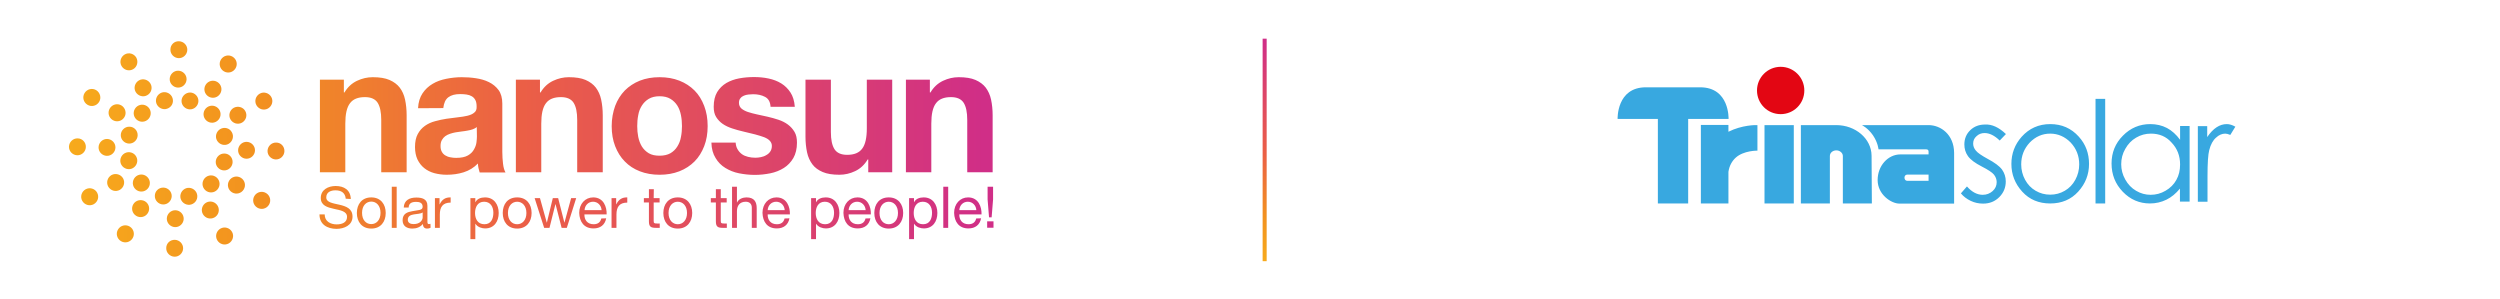 <?xml version="1.0" encoding="utf-8"?>
<!-- Generator: Adobe Illustrator 27.9.0, SVG Export Plug-In . SVG Version: 6.00 Build 0)  -->
<svg version="1.1" id="Vrstva_1" xmlns="http://www.w3.org/2000/svg" xmlns:xlink="http://www.w3.org/1999/xlink" x="0px" y="0px"
	 viewBox="0 0 1732.5 206.9" style="enable-background:new 0 0 1732.5 206.9;" xml:space="preserve">
<style type="text/css">
	.st0{fill:url(#SVGID_1_);}
	.st1{clip-path:url(#SVGID_00000133510049241133426000000006921607350060500883_);fill:#E30613;}
	.st2{clip-path:url(#SVGID_00000176730607730451691980000004715154323302365084_);fill:#38A8E0;}
	.st3{fill:url(#SVGID_00000101074008966635479770000007511173923284508302_);}
</style>
<linearGradient id="SVGID_1_" gradientUnits="userSpaceOnUse" x1="47.797" y1="-2805.246" x2="688.5" y2="-2805.246" gradientTransform="matrix(1 0 0 -1 0 -2702)">
	<stop  offset="0" style="stop-color:#F7AA1C"/>
	<stop  offset="0.2" style="stop-color:#F2921F"/>
	<stop  offset="0.49" style="stop-color:#EB5F46"/>
	<stop  offset="0.99" style="stop-color:#D02E87"/>
</linearGradient>
<path class="st0" d="M116.8,74.9c-2.8,1.6-6.4,0.5-8-2.3s-0.5-6.4,2.3-8s6.4-0.5,8,2.3C120.7,69.8,119.7,73.4,116.8,74.9z
	 M133.7,141.2c-2.8,1.6-6.4,0.5-8-2.3s-0.5-6.4,2.3-8s6.4-0.5,8,2.3C137.6,136.1,136.5,139.7,133.7,141.2z M103.6,81.5
	c-1.7,2.8-5.3,3.7-8.1,2c-2.8-1.7-3.7-5.3-2-8.1c1.7-2.8,5.3-3.7,8.1-2C104.4,75.1,105.3,78.7,103.6,81.5z M151.3,130.5
	c-1.7,2.8-5.3,3.7-8.1,2s-3.7-5.3-2-8.1c1.7-2.8,5.3-3.7,8.1-2S153,127.7,151.3,130.5z M95.4,93.8c-0.1,3.2-2.8,5.8-6,5.7
	c-3.2-0.1-5.8-2.8-5.7-6c0.1-3.2,2.8-5.8,6-5.7C92.9,87.8,95.5,90.5,95.4,93.8z M161.2,112.4c-0.1,3.2-2.8,5.8-6,5.7
	c-3.2-0.1-5.8-2.8-5.7-6s2.8-5.8,6-5.7C158.7,106.4,161.3,109.1,161.2,112.4z M94.4,108.5c1.6,2.8,0.5,6.4-2.3,8s-6.4,0.5-8-2.3
	s-0.5-6.4,2.3-8C89.3,104.6,92.9,105.7,94.4,108.5z M160.7,91.7c1.6,2.8,0.5,6.4-2.3,8s-6.4,0.5-8-2.3s-0.5-6.4,2.3-8
	C155.6,87.8,159.2,88.8,160.7,91.7z M101,121.8c2.8,1.7,3.7,5.3,2,8.1c-1.7,2.8-5.3,3.7-8.1,2c-2.8-1.7-3.7-5.3-2-8.1
	C94.6,121,98.2,120.1,101,121.8z M150,74.1c2.8,1.7,3.7,5.3,2,8.1c-1.7,2.8-5.3,3.7-8.1,2s-3.7-5.3-2-8.1
	C143.6,73.3,147.2,72.4,150,74.1z M113.3,130c3.2,0.1,5.8,2.8,5.7,6c-0.1,3.2-2.8,5.8-6,5.7s-5.8-2.8-5.7-6
	C107.3,132.5,110,129.9,113.3,130z M131.8,64.1c3.2,0.1,5.8,2.8,5.7,6s-2.8,5.8-6,5.7c-3.2-0.1-5.8-2.8-5.7-6
	C125.9,66.7,128.6,64.1,131.8,64.1z M94.5,40c-1.6-2.8-5.1-3.9-8-2.3c-2.8,1.6-3.9,5.1-2.3,8c1.6,2.8,5.1,3.9,8,2.3
	C95,46.5,96,42.9,94.5,40z M160.8,160.7c-1.6-2.8-5.1-3.9-8-2.3c-2.8,1.6-3.9,5.1-2.3,8c1.6,2.8,5.1,3.9,8,2.3
	C161.3,167.1,162.4,163.5,160.8,160.7z M66.7,62.5c-2.8-1.7-6.4-0.8-8.1,2c-1.7,2.8-0.8,6.4,2,8.1s6.4,0.8,8.1-2
	S69.4,64.2,66.7,62.5z M184.4,133.8c-2.8-1.7-6.4-0.8-8.1,2s-0.8,6.4,2,8.1s6.4,0.8,8.1-2S187.2,135.5,184.4,133.8z M53.8,95.9
	c-3.2-0.1-5.9,2.5-6,5.7s2.5,5.9,5.7,6s5.9-2.5,6-5.7C59.6,98.6,57,95.9,53.8,95.9z M191.4,98.8c-3.2-0.1-5.9,2.5-6,5.7
	s2.5,5.9,5.7,6s5.9-2.5,6-5.7C197.2,101.5,194.7,98.8,191.4,98.8z M59.3,131.2c-2.8,1.6-3.9,5.1-2.3,8c1.6,2.8,5.1,3.9,8,2.3
	c2.8-1.6,3.9-5.1,2.3-8C65.8,130.7,62.2,129.6,59.3,131.2z M180,64.9c-2.8,1.6-3.9,5.1-2.3,8c1.6,2.8,5.1,3.9,8,2.3
	c2.8-1.6,3.9-5.1,2.3-8C186.4,64.4,182.8,63.3,180,64.9z M81.8,159c-1.7,2.8-0.8,6.4,2,8.1c2.8,1.7,6.4,0.8,8.1-2s0.8-6.4-2-8.1
	S83.5,156.2,81.8,159z M153.1,41.3c-1.7,2.8-0.8,6.4,2,8.1s6.4,0.8,8.1-2c1.7-2.8,0.8-6.4-2-8.1C158.4,37.6,154.8,38.5,153.1,41.3z
	 M115.2,171.9c-0.1,3.2,2.5,5.9,5.7,6s5.9-2.5,6-5.7s-2.5-5.9-5.7-6C117.9,166.1,115.2,168.6,115.2,171.9z M118.1,34.3
	c-0.1,3.2,2.5,5.9,5.7,6s5.9-2.5,6-5.7c0.1-3.2-2.5-5.9-5.7-6C120.8,28.4,118.1,31,118.1,34.3z M102,66c-2.8,1.6-6.4,0.5-8-2.3
	s-0.5-6.4,2.3-8s6.4-0.5,8,2.3S104.9,64.4,102,66z M150.9,142.7c-1.6-2.8-5.1-3.9-8-2.3c-2.8,1.6-3.9,5.1-2.3,8
	c1.6,2.8,5.1,3.9,8,2.3C151.4,149.2,152.5,145.6,150.9,142.7z M84.2,73.1c-2.8-1.7-6.4-0.8-8.1,2s-0.8,6.4,2,8.1s6.4,0.8,8.1-2
	S86.9,74.8,84.2,73.1z M166.9,123.2c-2.8-1.7-6.4-0.8-8.1,2c-1.7,2.8-0.8,6.4,2,8.1s6.4,0.8,8.1-2S169.7,124.9,166.9,123.2z
	 M74.3,96.3c-3.2-0.1-5.9,2.5-6,5.7s2.5,5.9,5.7,6s5.9-2.5,6-5.7C80.1,99.1,77.5,96.4,74.3,96.3z M171,98.3c-3.2-0.1-5.9,2.5-6,5.7
	s2.5,5.9,5.7,6s5.9-2.5,6-5.7C176.8,101.1,174.2,98.4,171,98.3z M77.3,121.3c-2.8,1.6-3.9,5.1-2.3,8c1.6,2.8,5.1,3.9,8,2.3
	c2.8-1.6,3.9-5.1,2.3-8C83.7,120.8,80.1,119.8,77.3,121.3z M162,74.7c-2.8,1.6-3.9,5.1-2.3,8c1.6,2.8,5.1,3.9,8,2.3
	c2.8-1.6,3.9-5.1,2.3-8C168.5,74.2,164.9,73.2,162,74.7z M92.4,141.5c-1.7,2.8-0.8,6.4,2,8.1c2.8,1.7,6.4,0.8,8.1-2s0.8-6.4-2-8.1
	C97.7,137.9,94.1,138.7,92.4,141.5z M142.5,58.8c-1.7,2.8-0.8,6.4,2,8.1c2.8,1.7,6.4,0.8,8.1-2c1.7-2.8,0.8-6.4-2-8.1
	S144.2,56,142.5,58.8z M115.6,151.4c-0.1,3.2,2.5,5.9,5.7,6s5.9-2.5,6-5.7s-2.5-5.9-5.7-6C118.4,145.6,115.7,148.2,115.6,151.4z
	 M117.6,54.7c-0.1,3.2,2.5,5.9,5.7,6s5.9-2.5,6-5.7c0.1-3.2-2.5-5.9-5.7-6C120.4,48.9,117.7,51.5,117.6,54.7z M238.3,55.2v8.9h0.4
	c2.2-3.7,5.1-6.4,8.7-8.1c3.6-1.7,7.2-2.5,10.9-2.5c4.7,0,8.6,0.6,11.6,1.9c3,1.3,5.4,3.1,7.1,5.3s3,5,3.7,8.3s1.1,6.9,1.1,10.9
	v39.5h-17.6V83.1c0-5.3-0.8-9.2-2.5-11.9c-1.7-2.6-4.6-3.9-8.8-3.9c-4.8,0-8.3,1.4-10.4,4.3c-2.2,2.9-3.2,7.6-3.2,14.1v33.7h-17.6
	V55.2H238.3L238.3,55.2z M289.7,75c0.2-4.1,1.3-7.6,3.1-10.3c1.8-2.7,4.1-4.9,7-6.6c2.8-1.7,6-2.8,9.5-3.5s7.1-1.1,10.6-1.1
	c3.2,0,6.5,0.2,9.8,0.7s6.3,1.3,9.1,2.7c2.7,1.3,5,3.2,6.7,5.5c1.7,2.3,2.6,5.5,2.6,9.4v33.4c0,2.9,0.2,5.7,0.5,8.3
	c0.3,2.6,0.9,4.6,1.7,6h-17.9c-0.3-1-0.6-2-0.8-3c-0.2-1-0.4-2.1-0.4-3.2c-2.8,2.9-6.1,4.9-9.9,6.1s-7.7,1.7-11.7,1.7
	c-3.1,0-5.9-0.4-8.6-1.1c-2.6-0.7-5-1.9-7-3.5s-3.5-3.6-4.7-6c-1.1-2.4-1.7-5.3-1.7-8.6c0-3.6,0.6-6.6,1.9-9s2.9-4.2,5-5.7
	c2-1.4,4.3-2.5,7-3.2c2.6-0.7,5.2-1.3,7.9-1.7c2.6-0.4,5.3-0.7,7.8-1c2.6-0.3,4.8-0.6,6.8-1.1s3.6-1.2,4.7-2.2
	c1.2-0.9,1.7-2.3,1.6-4.2c0-1.9-0.3-3.4-0.9-4.5s-1.4-2-2.5-2.6c-1-0.6-2.2-1-3.6-1.2s-2.8-0.3-4.4-0.3c-3.5,0-6.2,0.7-8.2,2.2
	s-3.1,4-3.5,7.5L289.7,75L289.7,75z M330.4,88c-0.7,0.7-1.7,1.2-2.8,1.6c-1.1,0.4-2.3,0.7-3.6,0.9c-1.3,0.2-2.6,0.5-4,0.6
	c-1.4,0.2-2.8,0.4-4.2,0.6c-1.3,0.2-2.6,0.6-3.9,1s-2.4,1-3.4,1.7c-0.9,0.7-1.7,1.6-2.3,2.7c-0.6,1.1-0.9,2.4-0.9,4.1s0.3,2.9,0.9,4
	s1.4,1.9,2.4,2.5s2.2,1.1,3.5,1.3c1.3,0.3,2.7,0.4,4.1,0.4c3.5,0,6.2-0.6,8.1-1.7s3.3-2.5,4.2-4.2c0.9-1.6,1.5-3.2,1.7-4.9
	c0.2-1.7,0.3-3,0.3-4L330.4,88L330.4,88z M374.2,55.2v8.9h0.4c2.2-3.7,5.1-6.4,8.7-8.1c3.6-1.7,7.2-2.5,10.9-2.5
	c4.7,0,8.6,0.6,11.6,1.9c3,1.3,5.4,3.1,7.1,5.3c1.7,2.3,3,5,3.7,8.3s1.1,6.9,1.1,10.9v39.5H400V83.1c0-5.3-0.8-9.2-2.5-11.9
	c-1.7-2.6-4.6-3.9-8.8-3.9c-4.8,0-8.3,1.4-10.4,4.3c-2.2,2.9-3.2,7.6-3.2,14.1v33.7h-17.6V55.2H374.2L374.2,55.2z M426.3,73.4
	c1.6-4.2,3.8-7.7,6.7-10.7c2.9-2.9,6.4-5.2,10.4-6.8c4.1-1.6,8.6-2.4,13.7-2.4s9.6,0.8,13.7,2.4s7.6,3.9,10.5,6.8s5.1,6.5,6.7,10.7
	c1.6,4.2,2.4,8.8,2.4,14c0,5.1-0.8,9.8-2.4,13.9s-3.8,7.7-6.7,10.6c-2.9,2.9-6.4,5.2-10.5,6.8c-4.1,1.6-8.7,2.4-13.7,2.4
	s-9.6-0.8-13.7-2.4s-7.5-3.8-10.4-6.8c-2.9-2.9-5.1-6.5-6.7-10.6s-2.4-8.8-2.4-13.9S424.8,77.6,426.3,73.4z M442.3,94.9
	c0.5,2.4,1.3,4.6,2.5,6.6c1.2,1.9,2.8,3.5,4.8,4.7s4.5,1.7,7.5,1.7s5.5-0.6,7.5-1.7c2-1.2,3.6-2.7,4.8-4.7c1.2-1.9,2.1-4.1,2.5-6.6
	c0.5-2.4,0.7-4.9,0.7-7.5s-0.2-5.1-0.7-7.6s-1.3-4.7-2.5-6.6s-2.8-3.5-4.8-4.7s-4.5-1.8-7.5-1.8s-5.5,0.6-7.5,1.8
	c-2,1.2-3.6,2.8-4.8,4.7c-1.2,1.9-2.1,4.1-2.5,6.6c-0.5,2.5-0.7,5-0.7,7.6S441.8,92.4,442.3,94.9L442.3,94.9z M511.1,103.4
	c0.8,1.4,1.8,2.5,3,3.4c1.2,0.9,2.7,1.5,4.3,1.9s3.3,0.6,5,0.6c1.2,0,2.5-0.1,3.9-0.4s2.6-0.7,3.7-1.4c1.1-0.6,2.1-1.4,2.8-2.5
	c0.7-1,1.1-2.3,1.1-3.9c0-2.6-1.8-4.6-5.3-6c-3.5-1.3-8.4-2.6-14.7-4c-2.6-0.6-5.1-1.3-7.5-2.1c-2.4-0.8-4.6-1.8-6.5-3.1
	c-1.9-1.3-3.4-2.9-4.6-4.8s-1.7-4.3-1.7-7.1c0-4.1,0.8-7.5,2.4-10.2c1.6-2.6,3.7-4.7,6.4-6.3c2.6-1.5,5.6-2.6,8.9-3.2
	c3.3-0.6,6.7-0.9,10.2-0.9s6.8,0.3,10.1,1s6.2,1.8,8.8,3.4s4.7,3.7,6.4,6.3s2.7,5.9,3,9.9H534c-0.2-3.4-1.5-5.7-3.9-6.9
	c-2.3-1.2-5-1.8-8.2-1.8c-1,0-2.1,0.1-3.2,0.2c-1.2,0.1-2.2,0.4-3.2,0.8s-1.8,1-2.4,1.8c-0.7,0.8-1,1.8-1,3.2c0,1.6,0.6,2.9,1.7,3.9
	c1.2,1,2.7,1.8,4.5,2.4c1.9,0.6,4,1.2,6.4,1.7s4.8,1,7.3,1.6c2.6,0.6,5.1,1.3,7.5,2.1c2.4,0.8,4.6,1.9,6.5,3.3s3.4,3.1,4.6,5.1
	c1.2,2,1.7,4.5,1.7,7.5c0,4.2-0.9,7.8-2.5,10.6c-1.7,2.9-3.9,5.2-6.6,6.9c-2.7,1.7-5.9,3-9.4,3.7s-7.1,1.1-10.7,1.1
	c-3.6,0-7.4-0.4-10.9-1.1c-3.6-0.7-6.7-2-9.5-3.7s-5.1-4-6.8-6.9c-1.8-2.9-2.8-6.4-2.9-10.7h16.8
	C509.9,100.4,510.3,102.1,511.1,103.4L511.1,103.4z M601.7,119.4v-8.9h-0.4c-2.2,3.7-5.1,6.4-8.7,8.1c-3.6,1.7-7.2,2.5-10.9,2.5
	c-4.7,0-8.6-0.6-11.6-1.9s-5.4-3-7.1-5.3c-1.7-2.3-3-5-3.7-8.3s-1.1-6.9-1.1-10.9V55.2h17.6v36.3c0,5.3,0.8,9.2,2.5,11.9
	c1.7,2.6,4.6,3.9,8.8,3.9c4.8,0,8.3-1.4,10.4-4.3c2.2-2.9,3.2-7.6,3.2-14.1V55.2h17.6v64.2L601.7,119.4L601.7,119.4z M644.4,55.2
	v8.9h0.4c2.2-3.7,5.1-6.4,8.7-8.1c3.6-1.7,7.2-2.5,10.9-2.5c4.7,0,8.6,0.6,11.6,1.9c3,1.3,5.4,3.1,7.1,5.3c1.7,2.3,3,5,3.7,8.3
	s1.1,6.9,1.1,10.9v39.5h-17.6V83.1c0-5.3-0.8-9.2-2.5-11.9c-1.7-2.6-4.6-3.9-8.8-3.9c-4.8,0-8.3,1.4-10.4,4.3
	c-2.2,2.9-3.2,7.6-3.2,14.1v33.7h-17.6V55.2H644.4L644.4,55.2z M239.6,137.7c-0.4-4.1-3.1-5.8-7.1-5.8c-3.2,0-6.4,1.2-6.4,4.9
	c0,7,18.2,2.1,18.2,13.3c0,6.1-5.9,8.5-11.1,8.5c-6.4,0-11.8-3.1-11.8-10h3.6c0,4.8,4,6.9,8.3,6.9c3.4,0,7.2-1.1,7.2-5.2
	c0-7.8-18.2-2.7-18.2-13.1c0-5.7,5.1-8.3,10.3-8.3c5.8,0,10.3,2.7,10.5,9L239.6,137.7L239.6,137.7z M257.3,136.8
	c6.5,0,10,4.7,10,10.8s-3.5,10.8-10,10.8s-10-4.7-10-10.8S250.8,136.8,257.3,136.8z M257.3,155.3c3.5,0,6.4-2.8,6.4-7.8
	s-2.9-7.8-6.4-7.8s-6.4,2.8-6.4,7.8S253.7,155.3,257.3,155.3z M271.5,129.4h3.4v28.5h-3.4V129.4z M298.4,157.8
	c-0.6,0.4-1.4,0.6-2.4,0.6c-1.8,0-2.9-1-2.9-3.2c-1.9,2.2-4.4,3.2-7.3,3.2c-3.7,0-6.8-1.6-6.8-5.8c0-4.7,3.5-5.7,7-6.3
	c3.7-0.8,6.9-0.4,6.9-3c0-3-2.5-3.4-4.6-3.4c-2.9,0-5,0.9-5.1,3.9h-3.4c0.2-5.1,4.1-6.9,8.7-6.9c3.7,0,7.7,0.8,7.7,5.7V153
	c0,1.6,0,2.3,1.1,2.3c0.3,0,0.7-0.1,1-0.2L298.4,157.8L298.4,157.8z M292.9,147.2c-2.6,2-10.3,0-10.3,5.1c0,2.2,1.9,3,4,3
	c4.5,0,6.3-2.7,6.3-4.7V147.2z M301.4,137.3h3.2v4.3h0.1c1.6-3.3,3.9-4.9,7.6-4.8v3.6c-5.5,0-7.5,3.1-7.5,8.3v9.2h-3.4L301.4,137.3
	L301.4,137.3z M326,137.3h3.4v2.8h0.1c1.1-2.3,3.7-3.3,6.6-3.3c6.3,0,9.5,5,9.5,10.8s-3.1,10.7-9.4,10.7c-2.1,0-5.2-0.8-6.7-3.2
	h-0.1v10.6H326V137.3z M335.5,139.8c-4.6,0-6.3,3.9-6.3,7.8c0,4,1.8,7.8,6.5,7.8s6.2-3.9,6.2-8C341.9,143.4,339.9,139.8,335.5,139.8
	L335.5,139.8z M358.4,136.8c6.5,0,10,4.7,10,10.8s-3.5,10.8-10,10.8s-10-4.7-10-10.8S351.8,136.8,358.4,136.8z M358.4,155.4
	c3.5,0,6.4-2.8,6.4-7.8s-2.9-7.8-6.4-7.8s-6.4,2.8-6.4,7.8S354.8,155.4,358.4,155.4z M392.8,157.9h-3.6l-4.2-16.4h-0.1l-4.1,16.4
	h-3.7l-6.6-20.6h3.7l4.7,16.9h0.1l4.1-16.9h3.7l4.3,16.9h0.1l4.6-16.9h3.5L392.8,157.9z M420.1,151.3c-0.9,4.6-4.1,7-8.8,7
	c-6.6,0-9.7-4.6-9.9-10.8c0-6.2,4.1-10.7,9.7-10.7c7.3,0,9.5,6.8,9.3,11.8H405c-0.1,3.6,1.9,6.8,6.4,6.8c2.8,0,4.7-1.3,5.3-4
	L420.1,151.3L420.1,151.3z M416.9,145.6c-0.2-3.2-2.6-5.8-5.9-5.8c-3.4,0-5.7,2.6-5.9,5.8H416.9z M423.8,137.3h3.2v4.3h0.1
	c1.6-3.3,3.9-4.9,7.6-4.8v3.6c-5.5,0-7.5,3.1-7.5,8.3v9.2h-3.4L423.8,137.3L423.8,137.3z M453,137.3h4.1v3H453v12.8
	c0,1.6,0.4,1.8,2.6,1.8h1.6v3h-2.6c-3.5,0-4.9-0.7-4.9-4.5v-13.1h-3.5v-3h3.5v-6.2h3.4L453,137.3L453,137.3z M469.7,136.8
	c6.5,0,10,4.7,10,10.8s-3.5,10.8-10,10.8s-10-4.7-10-10.8S463.2,136.8,469.7,136.8z M469.7,155.4c3.5,0,6.4-2.8,6.4-7.8
	s-2.9-7.8-6.4-7.8s-6.4,2.8-6.4,7.8S466.2,155.4,469.7,155.4z M499.5,137.3h4.1v3h-4.1v12.8c0,1.6,0.4,1.8,2.6,1.8h1.6v3H501
	c-3.5,0-4.9-0.7-4.9-4.5v-13.1h-3.5v-3h3.5v-6.2h3.4V137.3L499.5,137.3z M507.3,129.4h3.4v10.9h0.1c1.1-2.5,4.1-3.5,6.5-3.5
	c5.4,0,7.1,3.1,7.1,7.5v13.6H521v-14c0-2.6-1.6-4.1-4.2-4.1c-4.1,0-6.1,2.7-6.1,6.5v11.6h-3.4V129.4L507.3,129.4z M547.1,151.3
	c-0.9,4.6-4.1,7-8.8,7c-6.6,0-9.7-4.6-9.9-10.8c0-6.2,4.1-10.7,9.7-10.7c7.3,0,9.5,6.8,9.3,11.8H532c-0.1,3.6,1.9,6.8,6.4,6.8
	c2.8,0,4.7-1.3,5.3-4L547.1,151.3L547.1,151.3z M543.8,145.6c-0.2-3.2-2.6-5.8-5.9-5.8c-3.4,0-5.7,2.6-5.9,5.8H543.8L543.8,145.6z
	 M562.1,137.3h3.4v2.8h0.1c1.1-2.3,3.7-3.3,6.6-3.3c6.3,0,9.5,5,9.5,10.8s-3.1,10.7-9.4,10.7c-2.1,0-5.2-0.8-6.7-3.2h-0.1v10.6h-3.4
	L562.1,137.3L562.1,137.3z M571.6,139.8c-4.6,0-6.3,3.9-6.3,7.8c0,4,1.8,7.8,6.5,7.8s6.2-3.9,6.2-8C578,143.4,576,139.8,571.6,139.8
	L571.6,139.8z M603.2,151.3c-0.9,4.6-4.1,7-8.8,7c-6.6,0-9.7-4.6-9.9-10.8c0-6.2,4.1-10.7,9.7-10.7c7.3,0,9.5,6.8,9.3,11.8h-15.4
	c-0.1,3.6,1.9,6.8,6.4,6.8c2.8,0,4.7-1.3,5.3-4L603.2,151.3L603.2,151.3z M599.9,145.6c-0.2-3.2-2.6-5.8-5.9-5.8
	c-3.4,0-5.7,2.6-5.9,5.8H599.9L599.9,145.6z M615.9,136.8c6.5,0,10,4.7,10,10.8s-3.5,10.8-10,10.8s-10-4.7-10-10.8
	S609.3,136.8,615.9,136.8z M615.9,155.4c3.5,0,6.4-2.8,6.4-7.8s-2.9-7.8-6.4-7.8s-6.4,2.8-6.4,7.8S612.3,155.4,615.9,155.4z
	 M630,137.3h3.4v2.8h0.1c1.1-2.3,3.7-3.3,6.6-3.3c6.3,0,9.5,5,9.5,10.8s-3.1,10.7-9.4,10.7c-2.1,0-5.2-0.8-6.7-3.2h-0.1v10.6H630
	V137.3L630,137.3z M639.5,139.8c-4.6,0-6.3,3.9-6.3,7.8c0,4,1.8,7.8,6.5,7.8s6.2-3.9,6.2-8C645.9,143.4,643.9,139.8,639.5,139.8
	L639.5,139.8z M653.7,129.4h3.4v28.5h-3.4V129.4z M679.9,151.3c-0.9,4.6-4.1,7-8.8,7c-6.6,0-9.7-4.6-9.9-10.8
	c0-6.2,4.1-10.7,9.7-10.7c7.3,0,9.5,6.8,9.3,11.8h-15.4c-0.1,3.6,1.9,6.8,6.4,6.8c2.8,0,4.7-1.3,5.3-4L679.9,151.3L679.9,151.3z
	 M676.6,145.6c-0.2-3.2-2.6-5.8-5.9-5.8c-3.4,0-5.7,2.6-5.9,5.8H676.6L676.6,145.6z M684.1,153.4h4.4v4.4h-4.4V153.4z M688.2,138.2
	l-1,12.4h-1.8l-1-12.4v-8.8h3.8V138.2L688.2,138.2z"/>
<g>
	<g>
		<defs>
			<rect id="SVGID_00000049220913734421178540000008456329777873884337_" x="1120.9" y="46.3" width="428.1" height="94.8"/>
		</defs>
		<clipPath id="SVGID_00000103983555463958348170000012298471262274357174_">
			<use xlink:href="#SVGID_00000049220913734421178540000008456329777873884337_"  style="overflow:visible;"/>
		</clipPath>
		<path style="clip-path:url(#SVGID_00000103983555463958348170000012298471262274357174_);fill:#E30613;" d="M1250.4,62.7
			c0,9.1-7.3,16.4-16.4,16.4s-16.4-7.3-16.4-16.4s7.4-16.4,16.4-16.4S1250.4,53.6,1250.4,62.7"/>
	</g>
	<g>
		<defs>
			<rect id="SVGID_00000087400343363076215060000003728264682371334315_" x="1120.9" y="46.3" width="428.1" height="94.8"/>
		</defs>
		<clipPath id="SVGID_00000077326140121284045770000012145360521998971271_">
			<use xlink:href="#SVGID_00000087400343363076215060000003728264682371334315_"  style="overflow:visible;"/>
		</clipPath>
		<path style="clip-path:url(#SVGID_00000077326140121284045770000012145360521998971271_);fill:#38A8E0;" d="M1390.1,92.9l-4.3,4.5
			c-3.6-3.5-7.1-5.2-10.5-5.2c-2.2,0-4,0.7-5.6,2.2c-1.6,1.4-2.3,3.1-2.3,5.1c0,1.7,0.6,3.4,1.9,4.9c1.3,1.6,4,3.4,8,5.6
			c4.9,2.6,8.3,5.1,10.1,7.5c1.7,2.4,2.6,5.2,2.6,8.2c0,4.3-1.5,7.9-4.5,10.9s-6.7,4.5-11.2,4.5c-3,0-5.9-0.6-8.6-1.9
			c-2.7-1.3-5-3-6.8-5.2l4.2-4.8c3.4,3.9,7.1,5.8,10.9,5.8c2.7,0,5-0.9,6.9-2.6c1.9-1.7,2.8-3.8,2.8-6.2c0-1.9-0.7-3.7-1.9-5.2
			c-1.2-1.5-4.1-3.4-8.4-5.6c-4.7-2.4-7.9-4.8-9.6-7.2c-1.7-2.4-2.5-5.1-2.5-8.1c0-4,1.4-7.3,4.1-9.9s6.1-3.9,10.2-3.9
			C1380.4,86,1385.3,88.3,1390.1,92.9 M1420.8,86c8,0,14.6,2.9,19.8,8.7c4.8,5.3,7.1,11.6,7.1,18.9s-2.5,13.7-7.5,19.2
			s-11.5,8.2-19.4,8.2s-14.4-2.7-19.4-8.2c-5-5.5-7.5-11.9-7.5-19.2c0-7.2,2.4-13.5,7.1-18.8C1406.2,89,1412.8,86,1420.8,86
			 M1420.8,92.6c-5.5,0-10.2,2.1-14.2,6.2c-3.9,4.2-5.9,9.2-5.9,15.1c0,3.8,0.9,7.4,2.7,10.7c1.8,3.3,4.2,5.8,7.3,7.6
			c3.1,1.8,6.4,2.7,10.1,2.7s7-0.9,10.1-2.7s5.5-4.3,7.3-7.6c1.8-3.3,2.7-6.9,2.7-10.7c0-5.9-2-10.9-5.9-15.1
			C1431,94.7,1426.2,92.6,1420.8,92.6 M1452.2,68.5h6.7V141h-6.7V68.5z M1517.4,87.4v52.3h-6.7v-9c-2.8,3.4-5.9,6-9.4,7.7
			s-7.3,2.6-11.4,2.6c-7.3,0-13.6-2.7-18.8-8.1c-5.2-5.4-7.8-11.9-7.8-19.6c0-7.5,2.6-14,7.9-19.3c5.2-5.3,11.6-8,18.9-8
			c4.3,0,8.1,0.9,11.6,2.7c3.4,1.8,6.5,4.6,9.1,8.2v-9.6h6.6V87.4z M1490.6,92.6c-3.7,0-7.1,0.9-10.3,2.8c-3.1,1.8-5.6,4.4-7.5,7.8
			c-1.9,3.3-2.8,6.8-2.8,10.6c0,3.7,0.9,7.2,2.8,10.6s4.4,6,7.5,7.8c3.2,1.9,6.5,2.8,10.1,2.8s7.1-0.9,10.3-2.8
			c3.3-1.9,5.8-4.4,7.5-7.5c1.8-3.2,2.6-6.7,2.6-10.7c0-6.1-2-11.1-5.9-15.2C1501.2,94.6,1496.4,92.6,1490.6,92.6 M1522.9,87.4h6.7
			V95c2-3,4.2-5.3,6.5-6.8s4.6-2.2,7.1-2.2c1.8,0,3.8,0.6,5.9,1.8l-3.5,5.7c-1.4-0.6-2.6-0.9-3.5-0.9c-2.2,0-4.4,0.9-6.4,2.8
			c-2.1,1.8-3.7,4.7-4.7,8.6c-0.8,3-1.2,9-1.2,18.1v17.7h-6.7V87.4H1522.9z M1197.8,91.3v-4.7h-19.1V141h19.1v-21.9
			c0.6-4.2,2.5-7.5,5-9.8c5.6-5.1,15.1-4.9,15.1-4.9V86.7C1216.7,86.6,1207.2,86.6,1197.8,91.3 M1297,107.9
			c-0.1-11.8-11.1-21.2-24.5-21.2H1248V141h20.1v-32.9c0-2.2,2-3.9,4.5-3.9c2.4,0,4.5,1.8,4.5,3.9V141h20.1L1297,107.9L1297,107.9
			L1297,107.9z M1222.8,141h20.3V86.7h-20.3V141z M1336.5,86.7h-46.2c0,0,4.2,2,7.7,7.1c3.5,5.2,3.8,9.7,3.8,9.7h33
			c1,0,1.7,0.4,1.7,1.5v2H1317c-8.6,0-15.8,7.8-15.8,17.8s9.4,16.3,15.1,16.3h37.9v-35.2C1354.1,93.2,1344.9,86.7,1336.5,86.7
			 M1336.5,125.3h-14.8c-1.2,0-1.9-1-1.9-2.2c0-1.1,0.7-2.1,1.9-2.1h14.8V125.3z M1140.6,60.5c-20.4,0-19.6,21.9-19.6,21.9h27.9V141
			h21V82.4h28c0,0,0.8-21.9-19.7-21.9h-21.7H1140.6z"/>
	</g>
</g>
<g>
	
		<linearGradient id="SVGID_00000169516724281502853100000014989378100366293901_" gradientUnits="userSpaceOnUse" x1="876.4" y1="3091.312" x2="876.4" y2="2937.112" gradientTransform="matrix(1 0 0 1 0 -2910)">
		<stop  offset="0" style="stop-color:#F7AA1C"/>
		<stop  offset="0.2" style="stop-color:#F2921F"/>
		<stop  offset="0.49" style="stop-color:#EB5F46"/>
		<stop  offset="0.99" style="stop-color:#D02E87"/>
	</linearGradient>
	
		<rect x="875" y="26.8" style="fill:url(#SVGID_00000169516724281502853100000014989378100366293901_);" width="2.8" height="154.2"/>
</g>
</svg>
